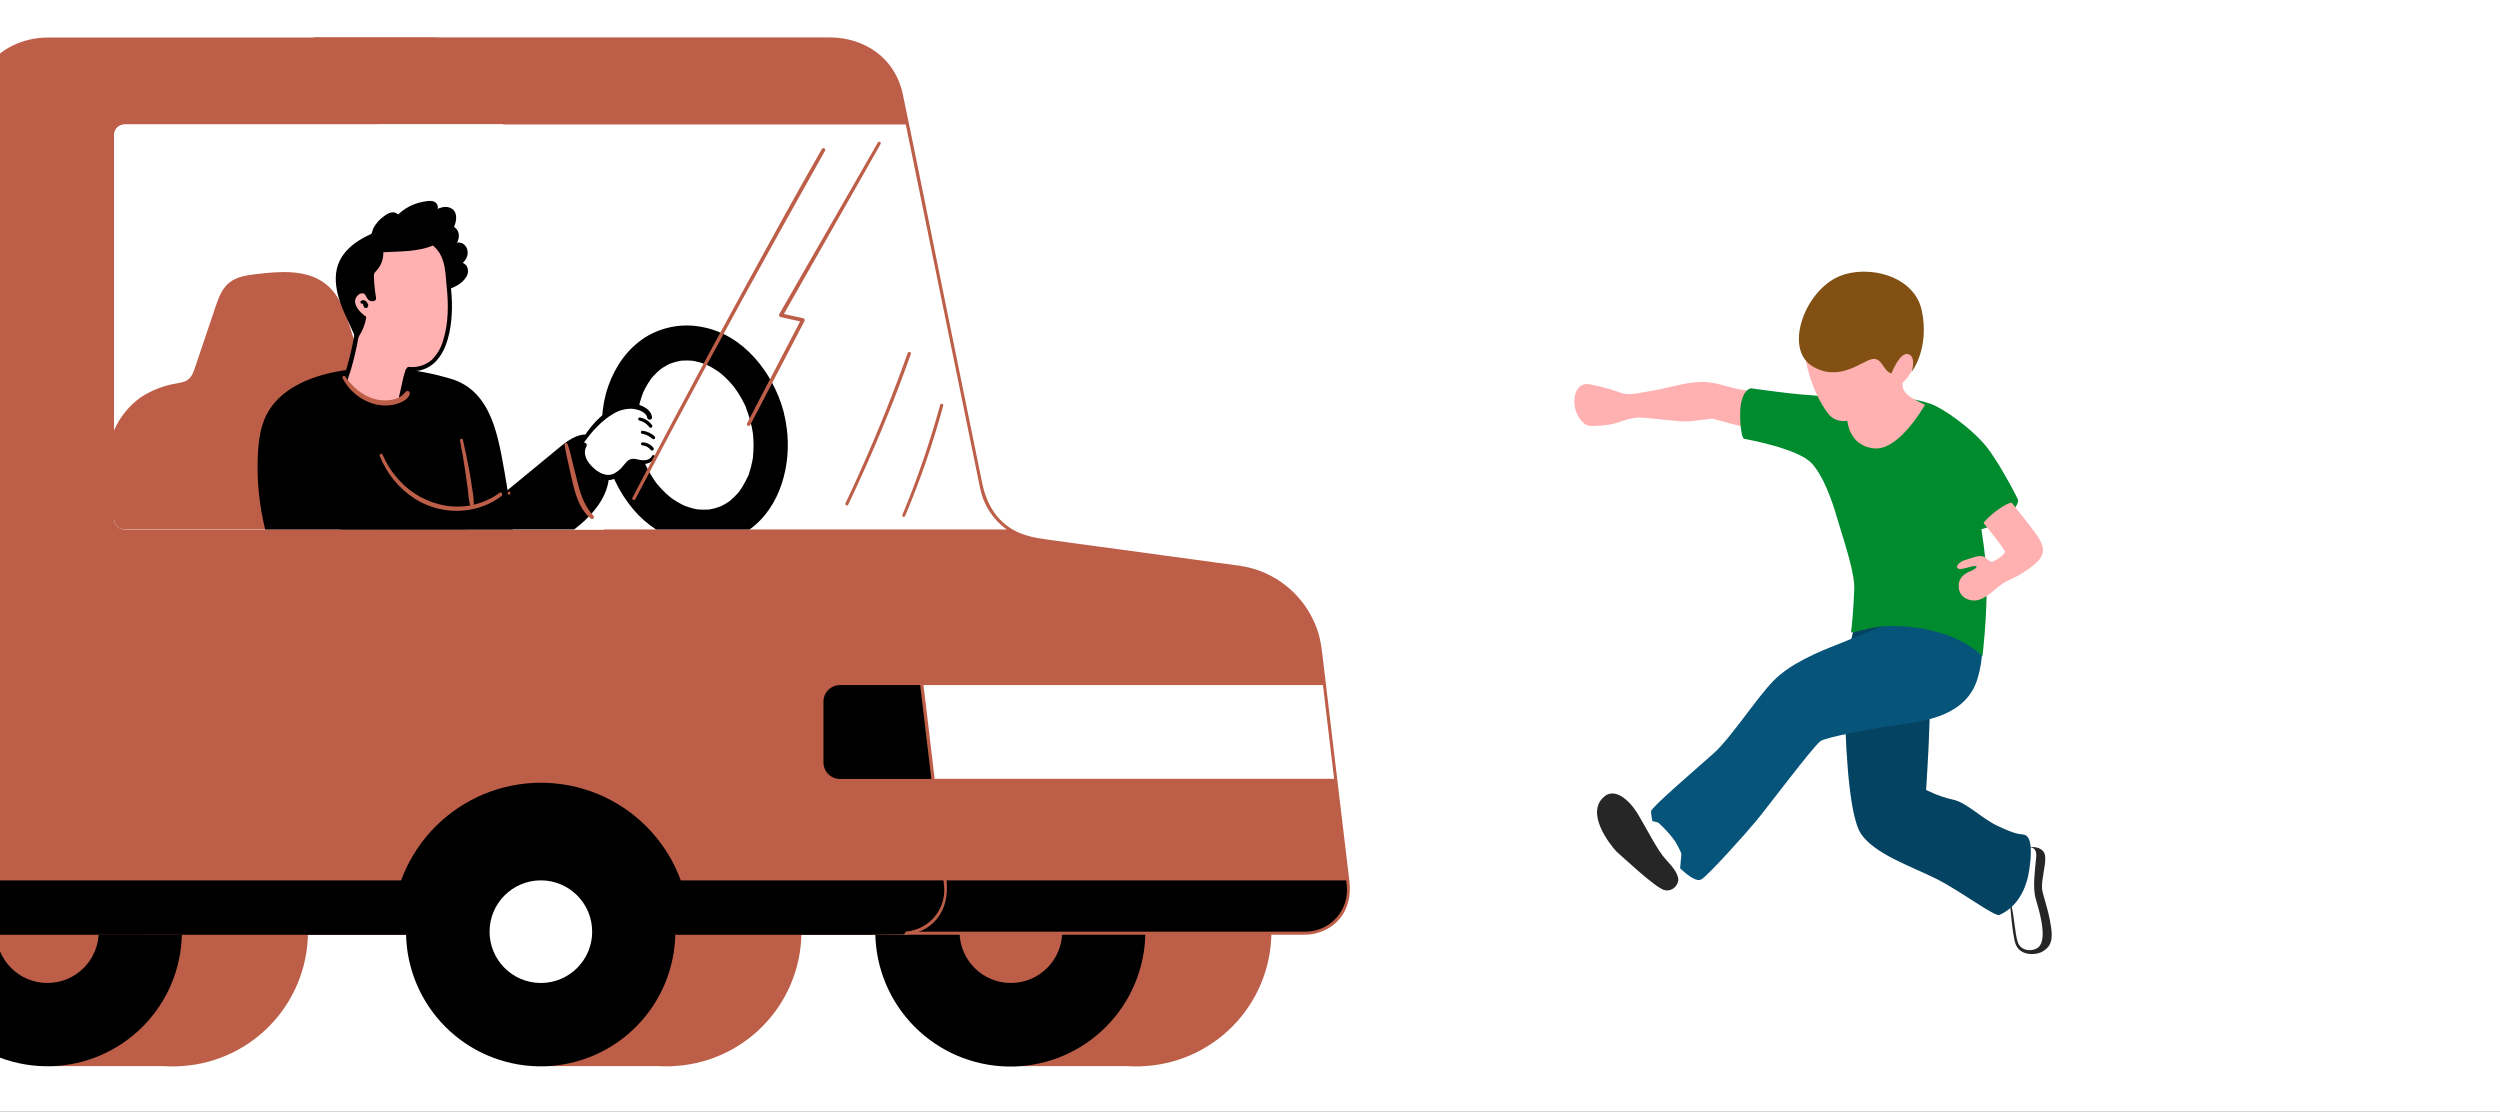 <svg width="470" height="209" viewBox="0 0 470 209" fill="none" xmlns="http://www.w3.org/2000/svg">
<rect x="0" y="0" width="470" height="209" fill="#333333" stroke="none"/>
<g clip-path="url(#clip0)">
<rect width="470" height="209" fill="white"/>
<path d="M342.5 75.7C342.5 75.7 331 73.9 327.6 73.3C324.2 72.7 322.8 71.8 319.8 71.8C316.7 71.9 314.3 72.8 310.4 73.5C306.5 74.2 305.9 74.3 304.3 73.7C302.7 73.1 299.3 72.2 298.2 72.2C297.1 72.2 295.8 73.4 296 76C296.2 78.3 297.8 79.9 298.6 80C299.4 80.2 302.2 80 303.6 79.6C305 79.2 306.6 78.5 308.2 78.5C309.9 78.5 315.9 79.4 317.6 79.2C319.4 79 322 78.7 322 78.7C322 78.7 327 80.2 333.6 81.6C340.1 83.1 342.5 75.7 342.5 75.7Z" fill="#FFB0B1"/>
<path d="M381.1 159.4C382.3 159 384.4 159.3 384.5 161.1C384.6 162.9 383.8 165.1 383.9 167C384 168.3 385.1 170.8 385.6 174.3C386 176.8 385.5 178.1 383.8 179C382.5 179.6 379.7 179.7 378.9 177.4C378.3 175.7 377.8 168.9 377.8 168.9L381.1 159.4Z" fill="#262626"/>
<path d="M380.8 159.3C381.6 159.3 383 159 382.8 161.2C382.6 163.4 382.1 166.8 382.7 168.9C383.3 171 384.9 176.1 383.4 177.9C382.6 178.9 379.9 179.1 379.3 177C378.8 175.3 378.7 172.6 378.2 170.5C377.9 169.2 376.3 167.9 376.3 167.9L380.8 159.3Z" fill="white"/>
<path d="M349.2 115.9C348.1 119.2 346.6 126.1 346.8 131.6C346.9 137.1 347.3 153 349.9 156.8C352.5 160.6 359.4 162.9 364 165.2C368.6 167.5 375 172.4 375.9 172C376.8 171.6 380.6 169.8 381.5 163.5C382.3 158.1 381.3 157 380.4 156.9C379.5 156.8 378.8 156.8 375.6 155.3C372.4 153.8 369.7 150.8 367 150.3C364.3 149.7 362.1 148.5 362.1 148.5C362.1 148.5 362.9 137.3 362.8 130.1C362.7 123 361.5 115 361.5 115L349.2 115.9Z" fill="#06547A"/>
<path opacity="0.2" d="M349.2 115.9C348.1 119.2 346.6 126.1 346.8 131.6C346.9 137.1 347.3 153 349.9 156.8C352.5 160.6 359.4 162.9 364 165.2C368.6 167.5 375 172.4 375.9 172C376.8 171.6 380.6 169.8 381.5 163.5C382.3 158.1 381.3 157 380.4 156.9C379.5 156.8 378.8 156.8 375.6 155.3C372.4 153.8 369.7 150.8 367 150.3C364.3 149.7 362.1 148.5 362.1 148.5C362.1 148.5 362.9 137.3 362.8 130.1C362.7 123 361.5 115 361.5 115L349.2 115.9Z" fill="black"/>
<path d="M357.2 116.4C353.6 117.8 349.1 119.7 345.6 121.1C342 122.5 336.6 124.7 333.4 128C330.2 131.3 325.4 138.7 322.3 141.5C319.2 144.3 310.5 151.7 310.4 152.5C310.3 153.3 311.4 158.8 313.4 160.8C315.4 162.8 318.5 166.2 319.9 165.3C321.3 164.4 328.3 156.6 330.1 154.4C331.9 152.3 341.1 140 342.3 139.3C343.4 138.6 352 136.9 357.3 136.2C362.6 135.5 369.8 134.3 371.8 127.5C373.8 120.7 371.7 116.4 371.7 116.4H357.2Z" fill="#06547A"/>
<path d="M306.8 153.2C306.8 153.2 308.2 154.2 309.8 154.3C311.4 154.4 311.8 154.7 311.8 154.7C311.8 154.7 313.2 155.9 314.5 157.6C315.4 158.7 316.1 160.5 316.1 160.5C316.1 160.5 315.8 164.5 315.6 165.1C315.4 165.7 315 165.9 315 165.9C315 165.9 312.9 163.3 311 161.3C309.1 159.3 308.9 158.7 308.3 156.6C307.7 154.6 306.8 153.2 306.8 153.2Z" fill="white"/>
<path d="M347.7 74.9C344.1 74.6 341.2 74.4 338 74.1C334.8 73.8 329.2 73 329.2 73C329.2 73 327.6 73.1 327.2 76.6C327 79.4 327.4 82.4 327.9 82.5C328.4 82.6 338 84.3 340.6 87.1C342.7 89.4 344.3 93.6 345.5 97.8C346.9 102.4 348.7 107.8 348.6 110.7C348.5 114.1 348.1 118.3 348 118.8C347.9 119.3 351.8 117.7 354.9 117.7C367.5 117.5 372.7 123.4 372.7 123.4C372.7 123.4 373.6 116.3 373.5 108.5C373.4 105.1 372.5 99.5 372.5 99.5C372.5 99.5 374.7 99 376.9 97.4C379 95.8 379.5 94.4 379.4 94C379.3 93.6 375.2 85.7 372.7 83.1C370.3 80.4 365.3 76.7 362.9 75.9C355.7 73.5 347.7 74.9 347.7 74.9Z" fill="#008B2F"/>
<path d="M357.7 71.9C357.7 71.9 357.4 73.2 358.6 74.2C359.8 75.2 361.9 76.1 361.9 76.1C361.9 76.1 357.1 84.7 352.4 84.3C347.6 83.9 347.3 79.1 347.3 79.1C347.3 79.1 345.6 79.5 344.2 78.3C342.8 77.1 338.5 69.8 339.4 62.9C340.3 55.9 347.5 51.4 353.2 53.2C359 55 362.1 59.4 361.1 64.6C360 70.4 357.7 71.9 357.7 71.9Z" fill="#FFB0B1"/>
<path d="M355.6 70.2C355.6 70.2 357.2 66 358.8 66.6C360.3 67.1 359.4 69.9 359.4 69.9C359.4 69.9 362.8 65.6 361.3 58.4C359.8 51.2 349.6 49.4 344.5 52.6C338.7 56.2 335.7 65.9 340.8 68.9C345.9 71.9 350.1 67.8 352 67.5C353.9 67.2 354 69.8 355.6 70.2Z" fill="#825012"/>
<path d="M372.9 98.3C372.9 98.3 374 96.9 375.8 95.7C377.5 94.5 378.2 94.5 378.2 94.5C378.2 94.5 382.2 99.5 383 100.7C383.7 101.8 384.9 103.6 383.2 105.4C381.5 107.2 379 108.5 377.2 109.3C375.4 110.1 373.4 113 371 112.9C368.6 112.7 368 110.9 368.3 109.5C368.5 108.5 369.4 107.8 370.4 107.4C372 106.7 371.9 106.2 370.7 106.5C369.5 106.8 368.4 107.2 368 106.8C367.6 106.4 368.6 105.5 369.4 105.3C370.2 105.1 372 104.3 372.8 104.6C373.6 104.9 373.9 105.6 374.4 105.6C374.9 105.7 377.2 104.1 376.9 103.6C376.4 102.6 372.9 98.3 372.9 98.3Z" fill="#FFB0B1"/>
<path d="M301.8 149.6C303.6 148.3 306.1 150.1 307.9 153C309.7 156 311.6 159.9 313.2 161.6C314.8 163.3 315.3 164.2 315.5 165.1C315.7 166.3 314.4 167.8 312.8 167.3C311 166.7 305.3 161.3 303.9 160.1C302.6 158.7 297.8 152.6 301.8 149.6Z" fill="#262626"/>
<path d="M-60.714 108.194C-61.208 94.534 -60.389 80.857 -58.267 67.353C-58.194 66.61 -57.983 65.888 -57.644 65.223C-56.914 63.999 -55.434 63.456 -54.109 63.014C-41.428 58.974 -28.416 56.056 -15.225 54.296C-14.397 54.059 -13.521 54.05 -12.689 54.269C-11.857 54.488 -11.1 54.928 -10.497 55.542L12.48 73.924C13.314 74.501 14.011 75.256 14.522 76.133C14.999 77.123 14.963 78.271 14.928 79.367C14.448 92.172 13.602 104.956 12.392 117.717C12.299 118.653 12.193 119.639 11.641 120.399C11.088 121.159 10.13 121.587 9.232 121.95C-3.974 127.262 -17.965 130.362 -32.179 131.127C-33.3 131.245 -34.433 131.169 -35.528 130.902C-36.933 130.46 -38.078 129.461 -39.169 128.48L-60.485 109.295" fill="white"/>
<path d="M-60.428 108.194C-60.658 99.919 -60.426 91.638 -59.734 83.388C-59.383 79.217 -58.91 75.058 -58.315 70.91C-58.168 69.906 -58.021 68.906 -57.873 67.91C-57.732 67.026 -57.639 66.01 -57.078 65.259C-56.084 63.933 -54.056 63.54 -52.553 63.071C-44.812 60.667 -36.947 58.678 -28.993 57.115C-25.005 56.329 -20.994 55.648 -16.961 55.074C-15.976 54.937 -14.977 54.751 -13.983 54.707C-12.983 54.66 -12 54.986 -11.226 55.622C-9.578 56.868 -7.987 58.206 -6.366 59.497L3.492 67.384L8.379 71.294C9.935 72.536 11.579 73.72 13.046 75.064C13.754 75.657 14.234 76.479 14.402 77.388C14.497 78.346 14.497 79.311 14.402 80.269C14.319 82.39 14.227 84.511 14.124 86.632C13.92 90.8 13.682 94.967 13.408 99.132C13.134 103.297 12.819 107.495 12.462 111.725C12.29 113.788 12.118 115.852 11.91 117.911C11.826 118.759 11.702 119.678 11.106 120.346C10.509 121.013 9.63 121.309 8.835 121.627C1.495 124.55 -6.095 126.799 -13.842 128.348C-17.721 129.126 -21.63 129.715 -25.569 130.115C-27.557 130.324 -29.55 130.486 -31.547 130.601C-32.48 130.688 -33.418 130.7 -34.353 130.637C-35.3 130.528 -36.204 130.183 -36.982 129.634C-38.595 128.547 -39.996 127.071 -41.436 125.772L-46.169 121.503L-55.514 113.108L-60.105 108.977C-60.569 108.535 -61.254 109.242 -60.79 109.661L-41.348 127.146C-39.921 128.432 -38.516 129.947 -36.814 130.875C-35.113 131.803 -33.2 131.697 -31.304 131.587C-27.271 131.345 -23.253 130.915 -19.25 130.296C-11.134 129.051 -3.156 127.031 4.575 124.265C6.418 123.607 8.282 122.939 10.072 122.144C10.847 121.844 11.531 121.348 12.056 120.704C12.504 120.03 12.771 119.252 12.833 118.446C13.112 116.325 13.249 114.182 13.434 112.052C13.62 109.922 13.806 107.748 13.973 105.592C14.648 96.946 15.147 88.286 15.471 79.61C15.559 78.652 15.507 77.686 15.317 76.743C15.085 75.899 14.626 75.135 13.991 74.533C13.311 73.866 12.528 73.301 11.782 72.709L9.21 70.649L-0.909 62.554L-6.087 58.441C-7.7 57.146 -9.273 55.745 -10.948 54.561C-12.622 53.377 -14.536 53.726 -16.475 53.996C-18.537 54.29 -20.599 54.605 -22.661 54.941C-30.969 56.328 -39.193 58.176 -47.295 60.478C-49.301 61.049 -51.301 61.646 -53.296 62.267C-54.829 62.749 -56.619 63.191 -57.692 64.477C-58.221 65.17 -58.554 65.992 -58.656 66.858C-58.837 67.905 -58.978 68.962 -59.124 70.017C-59.419 72.097 -59.681 74.181 -59.91 76.27C-60.86 84.778 -61.279 93.338 -61.165 101.898C-61.133 103.992 -61.073 106.087 -60.984 108.181C-60.984 108.552 -60.397 108.557 -60.405 108.181L-60.428 108.194Z" fill="black"/>
<path d="M11.663 120.407C12.215 119.647 12.321 118.64 12.414 117.725C13.624 104.97 14.47 92.187 14.95 79.376C14.99 78.28 15.021 77.131 14.543 76.141C14.033 75.264 13.336 74.51 12.502 73.932L-10.475 55.551C-10.978 55.112 -11.54 54.746 -12.145 54.464C-13.214 67.448 -14.281 80.432 -15.344 93.414C-15.49 95.181 -15.675 97.068 -16.736 98.495C-18.265 100.55 -21.084 101.04 -23.62 101.403C-35.938 103.176 -48.126 105.758 -60.105 109.131L-60.242 109.493L-39.143 128.493C-38.051 129.474 -36.907 130.486 -35.502 130.915C-34.407 131.182 -33.274 131.259 -32.153 131.14C-17.939 130.376 -3.947 127.275 9.259 121.963C10.151 121.596 11.092 121.185 11.663 120.407Z" fill="black"/>
<path d="M-14.314 101.138C-9.366 107.183 -2.945 111.853 3.506 116.161C5.366 117.403 7.222 118.746 9.184 119.824C9.267 119.869 9.365 119.879 9.456 119.853C9.547 119.827 9.624 119.768 9.672 119.686C9.72 119.605 9.735 119.508 9.713 119.416C9.691 119.324 9.634 119.244 9.555 119.192C8.017 118.039 6.325 117.054 4.721 115.993C3.117 114.933 1.456 113.81 -0.139 112.675C-3.343 110.428 -6.402 107.983 -9.299 105.353C-10.899 103.882 -12.432 102.331 -13.89 100.718C-14.146 100.435 -14.54 100.846 -14.306 101.133L-14.314 101.138Z" fill="#BD5E48"/>
<path d="M213.749 199.62C227.261 199.62 238.215 188.666 238.215 175.154C238.215 161.642 227.261 150.688 213.749 150.688C200.237 150.688 189.283 161.642 189.283 175.154C189.283 188.666 200.237 199.62 213.749 199.62Z" fill="#BD5E48"/>
<path d="M237.397 175.154C237.384 181.235 235.016 187.074 230.791 191.446C226.565 195.818 220.81 198.384 214.734 198.604C208.658 198.825 202.732 196.683 198.201 192.629C193.669 188.574 190.885 182.922 190.431 176.859C189.977 170.795 191.889 164.792 195.767 160.108C199.644 155.424 205.185 152.425 211.226 151.738C217.268 151.052 223.34 152.732 228.17 156.426C232.999 160.121 236.209 165.542 237.127 171.553C237.31 172.745 237.4 173.949 237.397 175.154C237.397 176.206 239.032 176.21 239.027 175.154C239.026 168.613 236.494 162.327 231.96 157.612C227.426 152.897 221.243 150.12 214.707 149.863C208.171 149.606 201.79 151.889 196.9 156.234C192.01 160.578 188.992 166.646 188.477 173.167C187.963 179.688 189.992 186.155 194.141 191.212C198.289 196.269 204.233 199.525 210.729 200.296C217.224 201.067 223.766 199.294 228.983 195.348C234.2 191.403 237.687 185.591 238.714 179.131C238.918 177.815 239.023 176.486 239.027 175.154C239.032 174.107 237.401 174.103 237.397 175.154Z" fill="#BD5E48"/>
<path d="M32.62 199.62C46.133 199.62 57.086 188.666 57.086 175.154C57.086 161.642 46.133 150.688 32.62 150.688C19.108 150.688 8.154 161.642 8.154 175.154C8.154 188.666 19.108 199.62 32.62 199.62Z" fill="#BD5E48"/>
<path d="M56.269 175.154C56.246 181.209 53.88 187.019 49.666 191.367C45.452 195.715 39.718 198.261 33.667 198.472C27.616 198.684 21.719 196.543 17.212 192.5C12.705 188.457 9.939 182.826 9.495 176.787C9.05 170.749 10.961 164.773 14.828 160.114C18.694 155.454 24.214 152.473 30.231 151.796C36.248 151.119 42.293 152.798 47.098 156.482C51.903 160.166 55.095 165.567 56.004 171.553C56.183 172.745 56.271 173.949 56.269 175.154C56.269 176.206 57.904 176.21 57.899 175.154C57.898 168.613 55.365 162.327 50.832 157.612C46.298 152.897 40.115 150.12 33.579 149.863C27.043 149.606 20.662 151.889 15.772 156.234C10.882 160.578 7.863 166.646 7.349 173.167C6.834 179.688 8.864 186.155 13.012 191.212C17.16 196.269 23.105 199.525 29.601 200.296C36.096 201.067 42.638 199.294 47.855 195.348C53.072 191.403 56.559 185.591 57.585 179.131C57.79 177.815 57.895 176.486 57.899 175.154C57.904 174.107 56.273 174.103 56.269 175.154Z" fill="#BD5E48"/>
<path d="M8.914 175.534H33.38V199.62H8.914V175.534Z" fill="#BD5E48"/>
<path d="M33.367 198.803H8.914L9.732 199.62V175.534L8.914 176.352H33.367L32.563 175.534V199.62C32.563 199.837 32.649 200.045 32.802 200.198C32.956 200.352 33.163 200.438 33.38 200.438C33.597 200.438 33.805 200.352 33.958 200.198C34.111 200.045 34.198 199.837 34.198 199.62V175.534C34.193 175.319 34.105 175.114 33.953 174.963C33.8 174.811 33.595 174.725 33.38 174.721H8.914C8.7 174.725 8.495 174.811 8.343 174.963C8.191 175.115 8.105 175.32 8.101 175.534V199.62C8.103 199.836 8.19 200.041 8.342 200.194C8.493 200.347 8.699 200.434 8.914 200.438H33.367C33.584 200.438 33.792 200.352 33.945 200.198C34.098 200.045 34.184 199.837 34.184 199.62C34.184 199.403 34.098 199.195 33.945 199.042C33.792 198.889 33.584 198.803 33.367 198.803Z" fill="#BD5E48"/>
<path d="M8.914 199.62C22.426 199.62 33.38 188.666 33.38 175.154C33.38 161.642 22.426 150.688 8.914 150.688C-4.598 150.688 -15.552 161.642 -15.552 175.154C-15.552 188.666 -4.598 199.62 8.914 199.62Z" fill="black"/>
<path d="M32.563 175.154C32.541 181.209 30.174 187.02 25.96 191.367C21.747 195.715 16.012 198.261 9.962 198.473C3.911 198.684 -1.987 196.543 -6.494 192.5C-11.001 188.457 -13.767 182.826 -14.211 176.787C-14.656 170.749 -12.744 164.773 -8.878 160.114C-5.012 155.454 0.509 152.473 6.525 151.796C12.542 151.119 18.587 152.798 23.392 156.482C28.197 160.166 31.389 165.567 32.298 171.553C32.477 172.745 32.566 173.949 32.563 175.154C32.563 175.371 32.649 175.579 32.802 175.732C32.956 175.886 33.164 175.972 33.38 175.972C33.597 175.972 33.805 175.886 33.958 175.732C34.112 175.579 34.198 175.371 34.198 175.154C34.197 168.618 31.665 162.336 27.134 157.625C22.604 152.914 16.425 150.139 9.894 149.882C3.363 149.626 -3.014 151.907 -7.9 156.249C-12.787 160.59 -15.803 166.654 -16.317 173.17C-16.831 179.686 -14.803 186.148 -10.658 191.202C-6.513 196.256 -0.572 199.509 5.918 200.28C12.409 201.05 18.946 199.279 24.16 195.336C29.373 191.394 32.858 185.586 33.884 179.131C34.087 177.815 34.191 176.486 34.198 175.154C34.198 174.938 34.112 174.73 33.958 174.576C33.805 174.423 33.597 174.337 33.38 174.337C33.164 174.337 32.956 174.423 32.802 174.576C32.649 174.73 32.563 174.938 32.563 175.154Z" fill="black"/>
<path d="M8.914 184.8C14.242 184.8 18.56 180.482 18.56 175.154C18.56 169.827 14.242 165.508 8.914 165.508C3.587 165.508 -0.731 169.827 -0.731 175.154C-0.731 180.482 3.587 184.8 8.914 184.8Z" fill="#BD5E48"/>
<path d="M190.043 175.534H214.509V199.62H190.043V175.534Z" fill="#BD5E48"/>
<path d="M214.531 198.803H190.043L190.86 199.62V175.534L190.043 176.352H214.531L213.691 175.534V199.62C213.691 199.837 213.777 200.045 213.931 200.198C214.084 200.352 214.292 200.438 214.509 200.438C214.725 200.438 214.933 200.352 215.087 200.198C215.24 200.045 215.326 199.837 215.326 199.62V175.534C215.322 175.319 215.234 175.114 215.081 174.963C214.929 174.811 214.724 174.725 214.509 174.721H190.043C189.827 174.723 189.621 174.81 189.469 174.962C189.316 175.113 189.229 175.319 189.225 175.534V199.62C189.229 199.836 189.316 200.042 189.468 200.194C189.621 200.347 189.827 200.434 190.043 200.438H214.531C214.748 200.438 214.955 200.352 215.109 200.198C215.262 200.045 215.348 199.837 215.348 199.62C215.348 199.403 215.262 199.195 215.109 199.042C214.955 198.889 214.748 198.803 214.531 198.803Z" fill="#BD5E48"/>
<path d="M190.043 199.62C203.555 199.62 214.509 188.666 214.509 175.154C214.509 161.642 203.555 150.688 190.043 150.688C176.53 150.688 165.577 161.642 165.577 175.154C165.577 188.666 176.53 199.62 190.043 199.62Z" fill="black"/>
<path d="M213.691 175.154C213.669 181.209 211.303 187.019 207.089 191.367C202.875 195.715 197.141 198.261 191.09 198.472C185.039 198.684 179.142 196.543 174.635 192.5C170.128 188.457 167.362 182.826 166.917 176.787C166.473 170.749 168.384 164.773 172.25 160.114C176.117 155.454 181.637 152.473 187.654 151.796C193.67 151.119 199.715 152.798 204.521 156.482C209.326 160.166 212.518 165.567 213.426 171.553C213.606 172.745 213.694 173.949 213.691 175.154C213.691 175.371 213.778 175.579 213.931 175.732C214.084 175.886 214.292 175.972 214.509 175.972C214.726 175.972 214.934 175.886 215.087 175.732C215.24 175.579 215.326 175.371 215.326 175.154C215.334 168.595 212.802 162.287 208.261 157.552C203.721 152.818 197.524 150.026 190.969 149.76C184.415 149.495 178.012 151.777 173.103 156.128C168.194 160.479 165.16 166.561 164.637 173.1C164.114 179.639 166.142 186.126 170.297 191.203C174.452 196.279 180.41 199.55 186.924 200.33C193.437 201.109 199.999 199.338 205.235 195.386C210.47 191.434 213.973 185.609 215.008 179.131C215.214 177.815 215.321 176.486 215.326 175.154C215.326 174.937 215.24 174.73 215.087 174.576C214.934 174.423 214.726 174.337 214.509 174.337C214.292 174.337 214.084 174.423 213.931 174.576C213.778 174.73 213.691 174.937 213.691 175.154Z" fill="black"/>
<path d="M190.043 184.8C195.37 184.8 199.689 180.482 199.689 175.154C199.689 169.827 195.37 165.508 190.043 165.508C184.715 165.508 180.397 169.827 180.397 175.154C180.397 180.482 184.715 184.8 190.043 184.8Z" fill="#BD5E48"/>
<path d="M125.39 199.62C138.902 199.62 149.855 188.666 149.855 175.154C149.855 161.642 138.902 150.688 125.39 150.688C111.877 150.688 100.924 161.642 100.924 175.154C100.924 188.666 111.877 199.62 125.39 199.62Z" fill="#BD5E48"/>
<path d="M149.038 175.154C149.025 181.235 146.657 187.074 142.432 191.446C138.206 195.818 132.451 198.384 126.375 198.604C120.299 198.825 114.373 196.683 109.842 192.629C105.31 188.574 102.526 182.922 102.072 176.859C101.618 170.795 103.53 164.792 107.408 160.108C111.285 155.424 116.826 152.425 122.867 151.738C128.909 151.052 134.981 152.732 139.811 156.427C144.64 160.121 147.85 165.542 148.768 171.553C148.951 172.745 149.041 173.949 149.038 175.154C149.038 176.206 150.673 176.21 150.668 175.154C150.667 168.618 148.136 162.336 143.605 157.625C139.074 152.914 132.896 150.139 126.365 149.882C119.833 149.626 113.456 151.907 108.57 156.249C103.684 160.59 100.668 166.654 100.153 173.17C99.639 179.686 101.668 186.148 105.813 191.202C109.958 196.256 115.898 199.509 122.389 200.28C128.88 201.05 135.417 199.279 140.63 195.336C145.843 191.394 149.328 185.586 150.355 179.131C150.559 177.815 150.664 176.486 150.668 175.154C150.673 174.107 149.042 174.103 149.038 175.154Z" fill="#BD5E48"/>
<path d="M-52.469 175.154H245.413C246.519 175.155 247.612 174.92 248.621 174.467C249.63 174.014 250.532 173.352 251.266 172.525C252.001 171.697 252.551 170.724 252.882 169.668C253.213 168.613 253.316 167.499 253.185 166.401L247.931 122.215C247.473 118.366 245.748 114.779 243.029 112.018C240.309 109.257 236.749 107.478 232.908 106.962L194.908 101.787C192.321 101.436 189.908 100.289 188.003 98.505C186.097 96.722 184.793 94.39 184.272 91.832L169.116 17.652C168.541 14.833 167.01 12.298 164.781 10.479C162.552 8.659 159.763 7.665 156.885 7.666H60.29C53.043 7.666 70.969 13.538 70.969 20.781V114.729H-44.746C-45.76 114.729 -46.764 114.928 -47.701 115.316C-48.638 115.703 -49.49 116.272 -50.207 116.989C-50.924 117.706 -51.493 118.557 -51.881 119.494C-52.27 120.431 -52.469 121.435 -52.469 122.449V175.154Z" fill="#BD5E48"/>
<path d="M-52.469 175.45L-41.45 175.486C-31.652 175.521 -21.857 175.551 -12.066 175.574C2.006 175.609 16.08 175.637 30.154 175.658C46.565 175.685 62.977 175.707 79.391 175.724H130.731C146.615 175.724 162.498 175.724 178.382 175.724H240.437H245.112C247.08 175.764 249.005 175.141 250.578 173.957C253.255 171.871 254.077 168.761 253.671 165.526L248.81 124.76C248.55 122.577 248.368 120.403 247.617 118.309C246.703 115.724 245.217 113.379 243.272 111.448C241.327 109.516 238.971 108.048 236.381 107.152C234.238 106.414 231.962 106.215 229.717 105.91L219.267 104.487L197.294 101.496C194.461 101.111 191.775 100.674 189.389 98.893C186.706 96.896 185.306 94.006 184.652 90.812L176.888 52.776C174.498 41.071 172.178 29.357 169.717 17.666C168.307 10.963 162.59 7.034 155.948 7.034H61.125C60.241 7.034 58.796 6.805 58.173 7.534C56.816 9.124 62.101 11.709 62.936 12.275C65.786 14.188 70.174 16.928 70.342 20.776C70.373 21.505 70.342 22.243 70.342 22.986V114.73L70.978 114.089H-40.866C-44.843 114.089 -48.864 113.85 -51.55 117.571C-53.013 119.59 -53.132 121.817 -53.132 124.172V131.927C-53.132 146.013 -53.11 160.099 -53.066 174.182V175.163C-53.066 175.318 -53.005 175.466 -52.895 175.576C-52.786 175.685 -52.638 175.746 -52.483 175.746C-52.328 175.746 -52.18 175.685 -52.07 175.576C-51.961 175.466 -51.9 175.318 -51.9 175.163C-51.9 162.765 -51.838 150.366 -51.833 137.967C-51.833 132.872 -51.877 127.778 -51.833 122.688C-51.847 121.738 -51.673 120.796 -51.322 119.914C-50.97 119.032 -50.447 118.228 -49.783 117.549C-49.119 116.871 -48.328 116.33 -47.454 115.958C-46.581 115.586 -45.642 115.391 -44.693 115.384H-42.276H41.722C51.315 115.384 60.926 115.565 70.514 115.384H70.956C71.124 115.381 71.285 115.313 71.403 115.195C71.522 115.076 71.59 114.915 71.592 114.747V23.092C71.592 22.327 71.623 21.558 71.592 20.794C71.464 17.321 68.499 14.78 65.906 12.84C64.394 11.705 62.812 10.697 61.231 9.655C60.686 9.315 60.162 8.943 59.662 8.541C59.565 8.457 59.335 8.148 59.22 8.099C59.105 8.051 59.039 8.338 59.141 8.382C59.516 8.546 61.288 8.285 61.792 8.285H156.227C159.395 8.285 162.413 9.169 164.808 11.316C167.017 13.318 168.131 15.92 168.714 18.775L171.612 32.941L181.121 79.517C181.956 83.596 182.769 87.679 183.622 91.753C183.996 93.659 184.777 95.463 185.913 97.039C187.048 98.616 188.511 99.928 190.202 100.886C192.411 102.097 194.735 102.402 197.157 102.729L219.25 105.738L229.501 107.13C231.564 107.412 233.681 107.598 235.687 108.225C238.643 109.181 241.281 110.927 243.315 113.275C245.349 115.622 246.703 118.482 247.228 121.543C247.494 123.116 247.626 124.72 247.816 126.302L250.467 148.682C251.157 154.48 251.886 160.277 252.54 166.078C253.039 170.524 250.008 174.452 245.404 174.549C245.13 174.549 244.851 174.549 244.577 174.549H151.786L101.953 174.571C85.162 174.571 68.359 174.584 51.545 174.611L5.892 174.686C-5.965 174.707 -17.823 174.738 -29.683 174.779L-49.845 174.845H-52.496C-52.568 174.854 -52.634 174.889 -52.682 174.943C-52.73 174.997 -52.756 175.067 -52.756 175.139C-52.756 175.211 -52.73 175.281 -52.682 175.335C-52.634 175.389 -52.568 175.424 -52.496 175.433L-52.469 175.45Z" fill="#BD5E48"/>
<path d="M248.713 128.798H154.831V146.411H250.808L248.713 128.798Z" fill="white"/>
<path d="M-52.469 175.154H245.413C246.519 175.155 247.612 174.92 248.621 174.467C249.63 174.014 250.532 173.352 251.266 172.525C252.001 171.698 252.551 170.724 252.882 169.668C253.213 168.613 253.316 167.499 253.185 166.401L253.079 165.517H-52.469V175.154Z" fill="black"/>
<path d="M-128.183 175.154H169.699C170.805 175.155 171.899 174.92 172.908 174.467C173.917 174.014 174.819 173.352 175.553 172.525C176.287 171.697 176.838 170.724 177.169 169.668C177.5 168.613 177.603 167.499 177.472 166.401L172.218 122.215C171.76 118.366 170.035 114.779 167.315 112.018C164.596 109.257 161.036 107.478 157.195 106.962L119.194 101.787C116.608 101.436 114.194 100.289 112.288 98.506C110.381 96.722 109.077 94.39 108.554 91.832L93.403 17.674C92.828 14.855 91.297 12.32 89.068 10.501C86.839 8.681 84.049 7.687 81.172 7.688H8.371C4.893 7.688 1.557 9.07 -0.903 11.529C-3.362 13.989 -4.744 17.325 -4.744 20.803V71.445C-4.744 82.925 -9.303 93.936 -17.419 102.056C-25.535 110.176 -36.544 114.741 -48.024 114.747H-120.463C-122.511 114.747 -124.474 115.56 -125.922 117.008C-127.369 118.456 -128.183 120.419 -128.183 122.466V175.154Z" fill="#BD5E48"/>
<path d="M-128.183 175.45L-114.26 175.499C-102.183 175.543 -90.105 175.578 -78.028 175.605C-61.134 175.655 -44.243 175.684 -27.355 175.693C-8.257 175.728 10.837 175.743 29.928 175.737C48.61 175.737 67.292 175.737 85.974 175.737H169.181C170.815 175.79 172.434 175.416 173.878 174.65C177.356 172.657 178.377 168.999 177.93 165.261C176.234 150.98 174.599 136.685 172.836 122.4C172.545 119.841 171.722 117.372 170.418 115.151C169.114 112.93 167.359 111.007 165.267 109.506C162.235 107.355 158.846 106.586 155.258 106.095L130.289 102.697L120.532 101.372C115.782 100.727 111.585 98.416 109.742 93.736C109.159 92.256 108.92 90.612 108.602 89.061L106.905 80.759L96.301 28.866L94.564 20.365C94.339 18.98 94.044 17.607 93.68 16.251C92.825 13.592 91.15 11.271 88.897 9.619C86.643 7.968 83.925 7.071 81.131 7.056C79.757 7.056 78.383 7.056 77.009 7.056H9.095C0.748 7.056 -5.376 13.242 -5.376 21.554V67.781C-5.376 69.858 -5.328 71.944 -5.452 74.02C-6.057 84.058 -10.19 93.56 -17.122 100.845C-24.053 108.131 -33.337 112.733 -43.333 113.837C-48.237 114.362 -53.297 114.084 -58.219 114.084H-118.608C-120.871 114.084 -123.027 114.128 -125.024 115.436C-128.016 117.389 -128.833 120.5 -128.833 123.832V132.408C-128.833 141.584 -128.821 150.759 -128.798 159.932C-128.798 165.01 -128.787 170.086 -128.767 175.158C-128.767 175.313 -128.705 175.461 -128.596 175.571C-128.487 175.68 -128.338 175.742 -128.183 175.742C-128.029 175.742 -127.88 175.68 -127.771 175.571C-127.662 175.461 -127.6 175.313 -127.6 175.158C-127.6 160.749 -127.534 146.336 -127.534 131.922V123.624C-127.534 123.231 -127.534 122.842 -127.534 122.449C-127.508 120.582 -126.754 118.799 -125.434 117.478C-124.114 116.158 -122.331 115.405 -120.464 115.379C-116.306 115.259 -112.135 115.379 -107.977 115.379H-55.917C-50.411 115.379 -44.87 115.604 -39.44 114.535C-30.194 112.695 -21.786 107.927 -15.461 100.936C-9.136 93.946 -5.23 85.105 -4.32 75.722C-4.082 73.296 -4.113 70.861 -4.113 68.431V22.035C-4.113 18.058 -3.079 14.369 -0.026 11.576C2.626 9.137 5.966 8.329 9.475 8.329H77.309C78.591 8.329 79.876 8.306 81.158 8.329C83.912 8.36 86.572 9.334 88.696 11.088C90.819 12.842 92.277 15.271 92.828 17.97C95.726 31.354 98.311 44.813 101.055 58.233L106.119 83.017L107.599 90.254C108.072 92.565 108.62 94.797 109.994 96.785C112.402 100.267 116.017 101.977 120.104 102.529L129.692 103.855L154.79 107.266C158.325 107.748 161.657 108.437 164.657 110.571C168.757 113.492 171.09 117.977 171.678 122.912L174.245 144.471C175.094 151.585 175.96 158.695 176.786 165.809C177.312 170.342 174.501 174.443 169.681 174.549C169.314 174.549 168.947 174.549 168.585 174.549H107.802H55.017L-2.085 174.571C-20.107 174.571 -38.13 174.597 -56.155 174.65C-70.696 174.677 -85.237 174.711 -99.781 174.752C-108.141 174.775 -116.502 174.802 -124.865 174.831H-128.183C-128.255 174.84 -128.321 174.875 -128.369 174.929C-128.417 174.983 -128.443 175.053 -128.443 175.125C-128.443 175.197 -128.417 175.267 -128.369 175.321C-128.321 175.376 -128.255 175.41 -128.183 175.419V175.45Z" fill="#BD5E48"/>
<path d="M-128.183 175.154H169.699C170.805 175.155 171.899 174.92 172.908 174.467C173.917 174.014 174.819 173.352 175.553 172.525C176.287 171.698 176.838 170.724 177.169 169.668C177.5 168.613 177.603 167.499 177.472 166.401L177.366 165.517H-128.183V175.154Z" fill="black"/>
<path d="M-128.182 175.45C-125.508 175.477 -122.834 175.503 -120.163 175.53C-112.951 175.586 -105.734 175.633 -98.511 175.671C-87.824 175.724 -77.132 175.749 -66.436 175.746C-53.393 175.764 -40.347 175.764 -27.301 175.746H15.41H58.819H99.028H133.118H157.628C161.49 175.746 165.356 175.746 169.214 175.68H169.722C169.867 175.667 170.002 175.601 170.101 175.493C170.2 175.385 170.254 175.245 170.254 175.099C170.254 174.953 170.2 174.812 170.101 174.705C170.002 174.597 169.867 174.531 169.722 174.518C167.071 174.518 164.375 174.487 161.697 174.469C154.486 174.43 147.275 174.469 140.046 174.469H107.971H68.836H26.125H-17.284H-57.493C-68.858 174.469 -80.222 174.469 -91.583 174.518C-99.751 174.559 -107.923 174.606 -116.097 174.659C-119.955 174.69 -123.821 174.659 -127.683 174.77H-128.182C-128.254 174.779 -128.32 174.813 -128.368 174.867C-128.416 174.922 -128.442 174.991 -128.442 175.064C-128.442 175.136 -128.416 175.206 -128.368 175.26C-128.32 175.314 -128.254 175.349 -128.182 175.357V175.45Z" fill="black"/>
<path d="M189.252 99.534C186.683 97.69 184.904 94.944 184.272 91.845L170.287 23.401H70.969V99.534H189.252Z" fill="white"/>
<path d="M147.902 80.467C147.764 79.394 147.559 78.33 147.288 77.281C145.326 70.097 139.821 62.983 132.154 61.507C128.419 60.723 124.526 61.41 121.285 63.425C117.94 65.581 115.66 68.873 114.356 72.593C111.612 80.41 113.817 89.552 119.075 95.782C120.306 97.236 121.743 98.503 123.339 99.543H140.916C146.745 95.376 148.826 87.343 147.902 80.467ZM131.346 95.791L131.5 95.813C131.448 95.812 131.396 95.805 131.346 95.791ZM140.47 89.813C140.444 89.879 140.413 89.936 140.399 89.967C140.323 90.129 140.243 90.293 140.161 90.458C139.984 90.807 139.794 91.147 139.586 91.478C139.379 91.81 139.211 92.071 139.008 92.362C138.88 92.499 138.765 92.663 138.636 92.804C138.18 93.297 137.695 93.762 137.183 94.196L136.776 94.47C136.467 94.672 136.147 94.858 135.817 95.027L135.429 95.217C135.097 95.332 134.77 95.451 134.434 95.544C134.099 95.636 133.785 95.707 133.453 95.769H133.418L133.091 95.804C132.438 95.829 131.785 95.815 131.134 95.765C131.014 95.743 130.891 95.725 130.771 95.698C130.419 95.628 130.071 95.54 129.729 95.433C129.41 95.34 129.101 95.234 128.796 95.12C128.659 95.053 128.522 95 128.39 94.934C127.741 94.615 127.117 94.25 126.521 93.843L126.114 93.555C125.836 93.326 125.557 93.091 125.292 92.848C124.723 92.327 124.189 91.769 123.693 91.178C123.591 91.059 123.498 90.931 123.397 90.816C123.149 90.48 122.911 90.135 122.685 89.782C122.239 89.087 121.837 88.365 121.479 87.621C121.391 87.44 121.307 87.259 121.223 87.073C121.068 86.675 120.913 86.269 120.781 85.862C120.485 84.983 120.246 84.086 120.065 83.176C120.021 82.964 119.981 82.752 119.946 82.54C119.946 82.482 119.906 82.292 119.888 82.164C119.871 82.036 119.888 81.974 119.862 81.934C119.84 81.691 119.818 81.448 119.8 81.205C119.747 80.353 119.747 79.499 119.8 78.647C119.822 78.276 119.862 77.909 119.897 77.542C119.932 77.317 119.972 77.1 120.016 76.871C120.17 76.089 120.375 75.318 120.631 74.564C120.692 74.383 120.754 74.21 120.821 74.034C120.821 73.99 120.878 73.888 120.913 73.795C120.937 73.736 120.963 73.679 120.993 73.623C121.081 73.428 121.174 73.238 121.276 73.048C121.616 72.398 122.001 71.772 122.429 71.175C122.522 71.069 122.606 70.958 122.698 70.852C122.946 70.57 123.202 70.3 123.476 70.039C123.75 69.779 123.918 69.628 124.17 69.425C124.32 69.323 124.466 69.218 124.612 69.12C124.899 68.935 125.195 68.762 125.495 68.608L125.937 68.382C126.584 68.144 127.249 67.958 127.926 67.826H127.974L128.209 67.799C128.562 67.773 128.92 67.764 129.273 67.768C129.627 67.773 129.883 67.799 130.188 67.821C130.329 67.848 130.471 67.87 130.63 67.901C131.311 68.04 131.979 68.235 132.627 68.484H132.649C132.773 68.541 132.892 68.594 133.012 68.656C133.347 68.82 133.674 68.996 133.997 69.186C134.319 69.376 134.593 69.549 134.881 69.748C135.026 69.845 135.168 69.947 135.322 70.048C135.904 70.524 136.455 71.035 136.975 71.577C137.231 71.847 137.483 72.125 137.722 72.412C137.819 72.527 137.912 72.651 138.013 72.766L138.089 72.872C138.572 73.529 139.015 74.215 139.414 74.926C139.609 75.275 139.794 75.629 139.966 75.987C140.055 76.168 140.139 76.353 140.223 76.535V76.575V76.601C140.539 77.41 140.812 78.237 141.04 79.075C141.151 79.495 141.257 79.919 141.345 80.348C141.385 80.56 141.429 80.79 141.464 80.984C141.464 81.059 141.517 81.325 141.54 81.475C141.562 81.625 141.54 81.656 141.566 81.691C141.566 81.903 141.606 82.133 141.619 82.319C141.654 82.76 141.672 83.202 141.672 83.644C141.672 84.462 141.615 85.27 141.544 86.088C141.513 86.273 141.478 86.463 141.442 86.649C141.363 87.06 141.27 87.466 141.164 87.873C141.058 88.279 140.961 88.602 140.841 88.964C140.782 89.141 140.721 89.318 140.656 89.495L140.47 89.813Z" fill="black"/>
<path d="M23.43 99.534H113.534C110.968 97.687 109.191 94.942 108.555 91.845L94.574 23.401H23.434C22.91 23.401 22.408 23.609 22.038 23.979C21.667 24.35 21.459 24.852 21.459 25.376V97.572C21.461 98.093 21.67 98.592 22.039 98.96C22.409 99.327 22.909 99.534 23.43 99.534Z" fill="white"/>
<path d="M23.43 99.534H113.534C110.968 97.687 109.191 94.942 108.555 91.845L94.574 23.401H23.434C22.91 23.401 22.408 23.609 22.038 23.979C21.667 24.35 21.459 24.852 21.459 25.376V97.572C21.461 98.093 21.67 98.592 22.039 98.96C22.409 99.327 22.909 99.534 23.43 99.534Z" fill="white"/>
<path d="M85.184 83.521C83.921 78.439 81.65 72.753 76.634 71.202C74.076 70.411 70.996 70.786 69.048 68.953C68.354 68.232 67.819 67.374 67.479 66.434C65.606 61.922 65.08 56.439 61.253 53.403C57.718 50.615 52.734 50.995 48.271 51.521C46.429 51.733 44.471 51.998 43.044 53.187C41.683 54.318 41.06 56.081 40.49 57.76C39.215 61.551 37.935 65.343 36.65 69.134C36.381 69.933 36.08 70.778 35.422 71.308C34.764 71.838 33.977 71.935 33.212 72.081C30.795 72.47 28.487 73.364 26.439 74.706C24.244 76.288 22.516 78.432 21.437 80.914V97.572C21.437 97.831 21.488 98.088 21.587 98.327C21.687 98.567 21.832 98.784 22.016 98.967C22.199 99.15 22.417 99.295 22.657 99.394C22.896 99.493 23.153 99.543 23.412 99.543H87.924C87.405 94.142 86.489 88.787 85.184 83.521Z" fill="#BD5E48"/>
<path d="M92.338 78.59C90.933 75.218 88.71 72.403 84.826 71.233C77.853 69.138 70.607 68.519 63.413 69.845C58.111 70.822 52.575 73.159 50.118 77.945C48.96 80.207 48.615 82.805 48.487 85.337C48.247 90.111 48.707 94.894 49.853 99.534H96.39C96.659 99.534 95.02 89.627 94.887 88.929C94.282 85.589 93.686 81.828 92.338 78.59Z" fill="black"/>
<path d="M64.015 99.534H107.945C111.312 96.967 114.378 93.485 114.515 89.287C114.543 87.641 114.189 86.01 113.481 84.524C113.04 83.499 112.368 82.482 111.356 82.001C109.35 81.042 107.088 82.535 105.373 83.949L96.297 91.426C93.646 93.595 90.809 95.844 87.412 96.207C84.866 96.472 82.299 95.593 80.152 94.196C78.004 92.8 76.228 90.922 74.544 88.996C71.698 85.739 69.065 82.301 66.662 78.704L59.592 92.712C61.284 94.479 62.208 96.825 63.542 98.876C63.706 99.092 63.856 99.326 64.015 99.534Z" fill="black"/>
<path d="M101.683 175.534H126.149V199.62H101.683V175.534Z" fill="#BD5E48"/>
<path d="M126.158 198.803H101.683L102.501 199.62V175.534L101.683 176.352H126.158L125.332 175.534V199.62C125.347 199.826 125.44 200.019 125.591 200.159C125.742 200.299 125.941 200.378 126.147 200.378C126.354 200.378 126.552 200.299 126.704 200.159C126.855 200.019 126.947 199.826 126.962 199.62V175.534C126.959 175.32 126.872 175.115 126.72 174.963C126.569 174.811 126.364 174.725 126.149 174.721H101.683C101.468 174.723 101.262 174.81 101.109 174.962C100.957 175.113 100.869 175.319 100.866 175.534V199.62C100.869 199.836 100.957 200.042 101.109 200.194C101.262 200.347 101.468 200.434 101.683 200.438H126.158C126.375 200.438 126.583 200.352 126.736 200.198C126.89 200.045 126.976 199.837 126.976 199.62C126.976 199.403 126.89 199.195 126.736 199.042C126.583 198.889 126.375 198.803 126.158 198.803Z" fill="#BD5E48"/>
<path d="M101.683 199.62C115.195 199.62 126.149 188.666 126.149 175.154C126.149 161.642 115.195 150.688 101.683 150.688C88.171 150.688 77.217 161.642 77.217 175.154C77.217 188.666 88.171 199.62 101.683 199.62Z" fill="black"/>
<path d="M125.332 175.154C125.31 181.209 122.943 187.019 118.729 191.367C114.515 195.714 108.782 198.261 102.731 198.472C96.68 198.684 90.782 196.543 86.275 192.5C81.768 188.457 79.002 182.826 78.558 176.787C78.113 170.749 80.025 164.773 83.891 160.114C87.757 155.454 93.278 152.473 99.294 151.796C105.311 151.119 111.356 152.798 116.161 156.482C120.966 160.165 124.158 165.567 125.067 171.553C125.246 172.745 125.335 173.949 125.332 175.154C125.332 176.206 126.967 176.21 126.962 175.154C126.961 168.613 124.429 162.326 119.895 157.612C115.361 152.897 109.178 150.12 102.642 149.863C96.106 149.606 89.725 151.889 84.835 156.233C79.945 160.578 76.927 166.646 76.412 173.167C75.898 179.688 77.927 186.154 82.076 191.212C86.224 196.269 92.168 199.525 98.664 200.296C105.159 201.067 111.701 199.294 116.918 195.348C122.135 191.403 125.622 185.591 126.649 179.131C126.856 177.815 126.96 176.486 126.962 175.154C126.967 174.107 125.336 174.102 125.332 175.154Z" fill="black"/>
<path d="M101.683 184.8C107.011 184.8 111.329 180.482 111.329 175.154C111.329 169.827 107.011 165.508 101.683 165.508C96.356 165.508 92.038 169.827 92.038 175.154C92.038 180.482 96.356 184.8 101.683 184.8Z" fill="white"/>
<path d="M129.693 175.154H122.623C122.623 169.604 120.419 164.282 116.494 160.357C112.57 156.433 107.247 154.228 101.697 154.228C96.147 154.228 90.824 156.433 86.899 160.357C82.975 164.282 80.77 169.604 80.77 175.154H73.7C73.7 167.728 76.65 160.606 81.902 155.355C87.153 150.104 94.275 147.154 101.701 147.154C109.127 147.154 116.25 150.104 121.501 155.355C126.752 160.606 129.702 167.728 129.702 175.154H129.693Z" fill="black"/>
<path d="M172.995 128.798H157.906C157.085 128.798 156.299 129.124 155.719 129.704C155.139 130.284 154.813 131.071 154.813 131.891V143.349C154.813 144.169 155.139 144.956 155.719 145.536C156.299 146.116 157.085 146.442 157.906 146.442H175.094L172.995 128.798Z" fill="black"/>
<path d="M83.51 43.02C84.19 42.392 85.432 42.821 85.772 43.678C85.912 44.121 85.909 44.597 85.763 45.038C85.617 45.479 85.336 45.863 84.959 46.135C85.529 46.223 86.139 45.993 86.678 46.197C87.389 46.471 87.628 47.425 87.354 48.132C87.022 48.822 86.479 49.388 85.803 49.749C86.329 49.749 86.925 49.793 87.27 50.191C87.752 50.734 87.464 51.609 86.996 52.157C86.371 52.83 85.598 53.349 84.738 53.673C84.007 54.024 83.207 54.207 82.396 54.208C81.732 54.142 81.091 53.926 80.521 53.578C79.952 53.229 79.469 52.755 79.109 52.193C78.398 51.06 77.916 49.799 77.69 48.481C77.469 47.166 77.157 45.869 76.758 44.597" fill="black"/>
<path d="M83.655 43.271C83.791 43.18 83.945 43.119 84.107 43.092C84.268 43.064 84.434 43.072 84.592 43.114C84.751 43.156 84.899 43.231 85.026 43.334C85.153 43.437 85.257 43.567 85.33 43.713C85.692 44.403 85.286 45.282 84.707 45.706C84.615 45.764 84.545 45.85 84.505 45.951C84.466 46.052 84.46 46.162 84.488 46.267C84.516 46.372 84.577 46.464 84.662 46.532C84.746 46.6 84.85 46.638 84.959 46.643C85.705 46.731 86.837 46.311 86.943 47.407C87.026 48.291 86.178 48.883 85.537 49.298C85.44 49.358 85.365 49.448 85.323 49.554C85.281 49.661 85.275 49.777 85.305 49.888C85.334 49.998 85.399 50.096 85.489 50.166C85.578 50.237 85.689 50.276 85.803 50.279C86.164 50.233 86.53 50.316 86.837 50.514C86.932 50.645 86.983 50.804 86.983 50.966C86.983 51.129 86.932 51.288 86.837 51.419C86.437 52.085 85.837 52.606 85.122 52.908C83.699 53.646 82.139 54.035 80.704 53.09C77.929 51.238 78.287 47.244 77.169 44.469C76.948 43.908 76.055 44.12 76.241 44.725C77.16 47.708 77.071 51.53 79.705 53.668C80.26 54.135 80.921 54.459 81.63 54.614C82.339 54.767 83.075 54.746 83.774 54.552C85.171 54.177 86.868 53.39 87.627 52.1C87.832 51.802 87.953 51.454 87.977 51.093C88.001 50.733 87.928 50.372 87.764 50.05C87.323 49.351 86.492 49.241 85.749 49.228L86.015 50.209C87.071 49.519 88.14 48.516 87.888 47.116C87.849 46.855 87.756 46.606 87.613 46.384C87.471 46.162 87.283 45.973 87.062 45.83C86.395 45.432 85.63 45.675 84.906 45.618L85.263 46.475C86.121 45.653 86.673 44.243 85.913 43.174C85.769 42.969 85.584 42.795 85.37 42.664C85.156 42.532 84.917 42.447 84.669 42.411C84.42 42.376 84.167 42.392 83.925 42.459C83.683 42.526 83.457 42.641 83.262 42.799C83.019 43.02 83.346 43.461 83.615 43.24L83.655 43.271Z" fill="black"/>
<path d="M76.55 69.554L75.291 75.298C75.272 75.427 75.227 75.55 75.159 75.66C75.072 75.749 74.968 75.82 74.854 75.868C74.739 75.916 74.616 75.94 74.491 75.939C72.922 76.104 71.336 75.943 69.832 75.466C68.328 74.99 66.939 74.207 65.751 73.168C65.385 72.892 65.112 72.512 64.969 72.077C64.908 71.627 64.967 71.17 65.141 70.751C66.25 67.262 67.024 63.676 67.453 60.04" fill="#FFB0B1"/>
<path d="M84.181 52.126C84.075 51.199 84.292 44.615 77.213 44.221C74.538 44.105 71.906 44.922 69.767 46.532C69.098 47.029 68.459 47.567 67.854 48.141C61.337 54.349 67.505 68.692 76.842 69.381C82.688 69.823 84.159 64.079 84.535 59.351C84.703 56.947 84.429 54.526 84.181 52.126Z" fill="#FFB0B1"/>
<path d="M76.82 69.787C84.274 70.274 85.286 61.003 84.901 55.524C84.809 54.168 84.619 52.82 84.521 51.464C84.473 50.662 84.344 49.867 84.137 49.091C83.855 47.995 83.309 46.986 82.547 46.151C81.784 45.316 80.828 44.68 79.763 44.301C77.797 43.679 75.694 43.644 73.709 44.199C71.336 44.827 69.326 46.21 67.558 47.876C67.174 48.238 67.753 48.812 68.137 48.454C70.978 45.777 74.739 43.952 78.742 44.853C79.801 45.077 80.781 45.58 81.58 46.31C82.379 47.041 82.967 47.972 83.284 49.007C83.783 50.544 83.81 52.25 83.974 53.845C84.318 57.239 84.345 60.738 83.306 64.008C82.921 65.405 82.172 66.675 81.137 67.689C80.548 68.183 79.864 68.552 79.128 68.773C78.392 68.995 77.619 69.065 76.855 68.979C76.334 68.944 76.334 69.761 76.855 69.792L76.82 69.787Z" fill="black"/>
<path d="M68.075 57.08L68.115 57.058L68.044 57.089L68.12 57.066H68.04H68.137H68.053C68.106 57.075 68.158 57.088 68.208 57.106L68.128 57.075C68.168 57.092 68.205 57.112 68.239 57.137L68.168 57.084C68.208 57.115 68.243 57.151 68.274 57.19L68.221 57.12C68.266 57.182 68.304 57.251 68.332 57.323L68.296 57.234C68.331 57.314 68.358 57.397 68.376 57.482V57.38C68.38 57.405 68.38 57.431 68.376 57.455V57.349C68.378 57.362 68.378 57.376 68.376 57.389L68.416 57.296L68.478 57.212L68.557 57.15L68.654 57.111H68.76L69.105 57.309C69.105 57.309 69.105 57.309 69.105 57.287L69.145 57.385C69.131 57.352 69.122 57.318 69.118 57.283V57.394C69.114 57.355 69.114 57.317 69.118 57.279V57.389C69.116 57.363 69.116 57.336 69.118 57.309C69.15 57.188 69.132 57.06 69.07 56.952L69.008 56.872C68.972 56.835 68.928 56.806 68.879 56.788C68.798 56.75 68.706 56.742 68.619 56.766L68.513 56.81C68.48 56.831 68.449 56.855 68.42 56.881C68.357 56.938 68.314 57.014 68.296 57.097C68.29 57.166 68.29 57.236 68.296 57.305C68.301 57.444 68.341 57.579 68.411 57.698C68.456 57.78 68.528 57.844 68.614 57.88C68.701 57.918 68.797 57.925 68.888 57.902C68.986 57.875 69.072 57.816 69.131 57.734C69.176 57.67 69.207 57.598 69.223 57.522C69.238 57.446 69.237 57.368 69.22 57.292C69.197 57.2 69.159 57.112 69.109 57.031C69.078 56.964 69.039 56.9 68.994 56.841C68.96 56.79 68.922 56.741 68.879 56.695C68.834 56.651 68.785 56.609 68.734 56.572C68.659 56.518 68.575 56.478 68.486 56.452C68.371 56.416 68.247 56.413 68.13 56.443C68.013 56.474 67.907 56.537 67.823 56.625C67.78 56.676 67.756 56.741 67.756 56.808C67.756 56.875 67.78 56.94 67.823 56.991C67.865 57.045 67.925 57.081 67.991 57.095C68.057 57.109 68.126 57.099 68.186 57.066L68.075 57.08Z" fill="black"/>
<path d="M76.258 69.487C75.935 70.451 75.683 71.438 75.503 72.439L75.189 73.817L75.021 74.564C74.999 74.826 74.941 75.083 74.849 75.329C74.646 75.642 74.018 75.572 73.691 75.585C73.249 75.598 72.807 75.588 72.366 75.554C70.689 75.41 69.067 74.886 67.624 74.021C66.863 73.619 66.183 73.08 65.618 72.43C65.026 71.648 65.72 70.384 65.959 69.553C66.233 68.608 66.483 67.656 66.71 66.699C67.218 64.543 67.594 62.36 67.912 60.168C67.922 60.107 67.92 60.044 67.906 59.983C67.891 59.923 67.865 59.866 67.828 59.816C67.791 59.765 67.744 59.723 67.691 59.691C67.637 59.66 67.578 59.639 67.516 59.631C67.454 59.622 67.392 59.627 67.332 59.643C67.272 59.66 67.215 59.688 67.167 59.727C67.118 59.765 67.077 59.813 67.047 59.868C67.017 59.922 66.999 59.983 66.993 60.044C66.768 62.351 66.369 64.638 65.799 66.885C65.523 68.01 65.212 69.128 64.867 70.238C64.584 71.162 64.284 72.05 64.911 72.889C65.507 73.604 66.229 74.203 67.041 74.657C67.832 75.143 68.675 75.537 69.555 75.832C70.466 76.134 71.409 76.326 72.366 76.402C73.183 76.473 74.279 76.575 75.057 76.261C75.229 76.187 75.38 76.07 75.495 75.922C75.611 75.773 75.686 75.598 75.715 75.412C75.874 74.781 75.984 74.135 76.121 73.495C76.464 72.201 76.71 70.883 76.859 69.553C76.882 69.191 76.382 69.178 76.267 69.474L76.258 69.487Z" fill="black"/>
<path d="M68.212 59.391C67.759 59.147 67.364 58.808 67.054 58.397C66.744 57.985 66.527 57.512 66.418 57.009C66.272 55.993 66.966 54.835 67.991 54.751C68.248 54.72 68.508 54.785 68.72 54.932C69.03 55.157 69.162 55.564 69.357 55.882C69.551 56.2 70.059 56.421 70.324 56.143C70.062 54.653 69.915 53.144 69.882 51.632C69.87 51.493 69.886 51.353 69.931 51.221C70.008 51.072 70.116 50.942 70.249 50.84C70.762 50.356 71.152 49.758 71.388 49.093C71.624 48.428 71.699 47.717 71.606 47.018C73.709 46.837 75.83 46.886 77.92 46.577C80.01 46.267 82.118 45.596 83.664 44.16C84.594 43.366 85.176 42.24 85.286 41.022C85.326 40.593 85.208 40.164 84.954 39.816C84.513 39.286 83.695 39.259 83.032 39.441C82.163 39.728 81.345 40.153 80.611 40.7C81.156 40.384 81.569 39.882 81.773 39.286C81.853 39.089 81.864 38.871 81.804 38.667C81.645 38.278 81.132 38.225 80.717 38.225C79.44 38.285 78.192 38.628 77.064 39.229C75.935 39.829 74.954 40.673 74.191 41.698C74.293 41.681 74.389 41.64 74.472 41.577C74.554 41.514 74.62 41.432 74.664 41.338C74.707 41.244 74.727 41.141 74.722 41.037C74.716 40.934 74.686 40.833 74.632 40.744C74.506 40.575 74.33 40.449 74.129 40.384C73.928 40.318 73.712 40.316 73.51 40.377C73.109 40.507 72.741 40.723 72.432 41.009C71.522 41.747 70.576 42.613 70.382 43.766C70.377 43.923 70.332 44.075 70.249 44.208C70.156 44.311 70.037 44.387 69.904 44.429C66.842 45.755 63.877 48.101 63.595 51.649C63.277 55.626 65.645 59.474 67.13 63.018C67.794 62.008 68.245 60.873 68.455 59.682" fill="black"/>
<path d="M68.354 59.152C67.236 58.392 65.981 56.58 67.373 55.427C67.5 55.306 67.656 55.219 67.826 55.175C67.996 55.131 68.175 55.131 68.345 55.175C68.738 55.321 68.84 55.856 69.083 56.156C69.233 56.388 69.468 56.551 69.737 56.611C70.007 56.671 70.289 56.624 70.523 56.479C70.592 56.43 70.645 56.362 70.677 56.284C70.708 56.205 70.716 56.12 70.7 56.037C70.541 55.078 70.422 54.115 70.351 53.143C70.325 52.701 70.303 52.281 70.289 51.848C70.289 51.327 70.51 51.19 70.837 50.819C71.292 50.305 71.634 49.701 71.84 49.046C72.047 48.391 72.113 47.7 72.035 47.019L71.619 47.46C75.044 47.2 78.623 47.46 81.813 45.971C83.223 45.359 84.404 44.319 85.189 42.998C85.772 41.928 86.192 40.086 84.981 39.264C83.528 38.274 81.61 39.542 80.399 40.346C79.918 40.664 80.355 41.429 80.841 41.12C81.61 40.647 82.67 39.463 82.193 38.468C81.716 37.474 80.32 37.792 79.507 37.938C77.225 38.359 75.189 39.632 73.811 41.5C73.55 41.849 73.979 42.211 74.315 42.158C75.198 42.012 75.402 40.868 74.81 40.298C74.028 39.551 72.958 40.05 72.247 40.607C71.38 41.206 70.669 42.005 70.174 42.936C70.085 43.178 70.008 43.424 69.945 43.674C69.92 43.778 69.868 43.874 69.794 43.951C69.721 44.029 69.628 44.086 69.525 44.115C69.043 44.332 68.57 44.557 68.115 44.827C66.383 45.808 64.766 47.182 63.873 48.994C62.892 50.978 62.99 53.231 63.502 55.334C64.196 58.074 65.601 60.553 66.684 63.142C66.709 63.222 66.757 63.294 66.822 63.348C66.886 63.402 66.965 63.436 67.049 63.447C67.132 63.458 67.218 63.444 67.294 63.408C67.37 63.372 67.434 63.315 67.479 63.244C68.156 62.198 68.618 61.028 68.836 59.802C68.924 59.294 68.159 59.072 68.053 59.585C67.821 60.733 67.371 61.827 66.728 62.806L67.523 62.908C66.034 59.324 63.595 55.542 64.046 51.495C64.283 49.808 65.121 48.264 66.405 47.147C67.044 46.569 67.745 46.063 68.495 45.64C68.84 45.441 69.194 45.255 69.551 45.083C69.92 44.968 70.262 44.782 70.559 44.535C70.859 44.186 70.824 43.651 71.001 43.236C71.245 42.777 71.568 42.364 71.955 42.017C72.318 41.654 72.716 41.328 73.144 41.044C73.368 40.869 73.652 40.789 73.935 40.824C74.142 40.877 74.456 41.221 74.063 41.266L74.571 41.924C75.547 40.628 76.887 39.651 78.42 39.118C79.155 38.854 79.927 38.705 80.708 38.676C80.857 38.66 81.007 38.672 81.15 38.712C81.46 38.862 81.362 39.118 81.239 39.383C81.04 39.774 80.733 40.099 80.355 40.32L80.797 41.093C81.681 40.523 84.716 38.605 84.8 40.868C84.862 42.542 83.426 43.961 82.1 44.747C78.95 46.63 75.079 46.276 71.566 46.599C71.363 46.599 71.124 46.776 71.151 47.014C71.257 47.782 71.15 48.565 70.842 49.276C70.673 49.656 70.445 50.007 70.166 50.315C69.914 50.528 69.701 50.782 69.534 51.066C69.439 51.389 69.415 51.727 69.463 52.06C69.463 52.529 69.503 52.992 69.543 53.461C69.616 54.395 69.734 55.321 69.896 56.24L70.073 55.798C69.688 56.086 69.304 55.029 69.118 54.817C68.99 54.671 68.833 54.554 68.656 54.473C68.479 54.392 68.287 54.35 68.093 54.349C67.711 54.355 67.338 54.468 67.016 54.675C66.694 54.882 66.437 55.174 66.273 55.52C65.416 57.177 66.604 58.79 68.018 59.62C68.081 59.651 68.153 59.656 68.219 59.636C68.286 59.616 68.343 59.572 68.379 59.512C68.414 59.452 68.426 59.38 68.411 59.312C68.397 59.244 68.358 59.184 68.301 59.143L68.354 59.152Z" fill="black"/>
<path d="M109.473 83.185C110.438 81.659 111.598 80.265 112.924 79.04C114.063 77.9 115.461 77.052 116.998 76.57C118.549 76.155 120.334 76.376 121.536 77.454C121.7 77.578 121.837 77.733 121.94 77.911C122.044 78.088 122.111 78.284 122.137 78.488C122.159 78.894 121.819 79.336 121.413 79.283C121.941 79.616 122.361 80.097 122.619 80.666C122.818 81.258 122.504 82.058 121.885 82.12C122.227 82.088 122.569 82.177 122.852 82.371C123.135 82.564 123.342 82.851 123.436 83.18C123.569 83.852 122.893 84.594 122.234 84.4C122.373 84.456 122.499 84.538 122.605 84.643C122.711 84.748 122.795 84.873 122.852 85.011C122.91 85.149 122.939 85.297 122.938 85.446C122.937 85.595 122.907 85.743 122.849 85.88C122.715 86.151 122.516 86.384 122.27 86.559C122.024 86.734 121.739 86.846 121.439 86.883C120.84 86.951 120.233 86.917 119.645 86.782C119.339 86.704 119.019 86.704 118.713 86.782C118.352 86.932 118.045 87.185 117.829 87.511C116.99 88.554 115.987 89.645 114.657 89.817C113.397 89.981 112.187 89.256 111.245 88.399C110.567 87.825 110.033 87.1 109.686 86.282C109.517 85.873 109.444 85.43 109.474 84.987C109.504 84.545 109.635 84.116 109.858 83.733" fill="white"/>
<path d="M122.597 85.699C122.221 86.433 121.404 86.583 120.644 86.512C119.884 86.441 119.155 86.07 118.435 86.379C117.847 86.618 117.489 87.21 117.083 87.665C116.644 88.2 116.111 88.649 115.51 88.991C114.056 89.76 112.54 88.88 111.466 87.869C110.393 86.857 109.465 85.368 110.26 83.892C110.319 83.786 110.333 83.662 110.3 83.546C110.267 83.43 110.189 83.332 110.083 83.273C109.978 83.215 109.854 83.2 109.738 83.233C109.622 83.267 109.523 83.344 109.465 83.45C108.484 84.974 109.182 86.812 110.278 88.059C111.374 89.305 113.031 90.502 114.789 90.224C115.575 90.074 116.302 89.703 116.884 89.154C117.182 88.888 117.459 88.6 117.714 88.293C117.975 87.926 118.271 87.586 118.598 87.276C119.013 86.958 119.566 87.139 120.039 87.197C120.533 87.271 121.036 87.264 121.528 87.175C121.864 87.114 122.181 86.975 122.453 86.769C122.725 86.562 122.944 86.294 123.092 85.986C123.238 85.655 122.769 85.354 122.593 85.695L122.597 85.699Z" fill="black"/>
<path d="M109.725 83.309C111.17 81.21 113.075 79.089 115.297 77.794C116.33 77.159 117.522 76.829 118.735 76.844C119.769 76.893 121.479 77.379 121.695 78.572C121.788 79.076 122.645 78.969 122.579 78.453C122.451 77.087 120.962 76.283 119.756 76.009C118.385 75.72 116.957 75.892 115.695 76.499C112.902 77.781 110.733 80.423 109.208 83.017C109.17 83.083 109.159 83.162 109.178 83.236C109.198 83.31 109.246 83.374 109.312 83.412C109.378 83.451 109.457 83.462 109.531 83.442C109.606 83.423 109.669 83.375 109.708 83.309H109.725Z" fill="black"/>
<path d="M120.737 83.711C120.904 83.734 121.07 83.772 121.232 83.821L121.47 83.905C121.417 83.905 121.47 83.905 121.47 83.905L121.532 83.936L121.647 83.994L121.864 84.131L121.908 84.162C121.93 84.162 121.956 84.201 121.908 84.162L122.005 84.241C122.137 84.356 122.239 84.502 122.372 84.617C122.426 84.67 122.499 84.703 122.575 84.707C122.652 84.712 122.728 84.689 122.789 84.642C122.849 84.595 122.891 84.528 122.906 84.452C122.921 84.377 122.909 84.299 122.871 84.232C122.766 84.058 122.626 83.908 122.46 83.79C122.304 83.661 122.135 83.549 121.956 83.455C121.595 83.261 121.191 83.163 120.781 83.167C120.714 83.167 120.649 83.191 120.599 83.235C120.548 83.279 120.516 83.34 120.507 83.406C120.498 83.472 120.513 83.539 120.55 83.595C120.586 83.651 120.642 83.692 120.706 83.711H120.737Z" fill="black"/>
<path d="M120.688 81.528C120.875 81.564 121.06 81.612 121.24 81.674C121.407 81.729 121.569 81.795 121.726 81.873C121.892 81.953 122.052 82.046 122.204 82.151C122.363 82.262 122.464 82.363 122.646 82.491C122.706 82.547 122.785 82.577 122.866 82.577C122.948 82.577 123.027 82.547 123.087 82.491C123.144 82.431 123.175 82.353 123.175 82.27C123.175 82.188 123.144 82.109 123.087 82.049C122.935 81.892 122.765 81.754 122.579 81.639C122.408 81.521 122.228 81.418 122.04 81.329C121.64 81.142 121.211 81.022 120.772 80.976C120.703 80.974 120.636 80.999 120.584 81.045C120.533 81.091 120.5 81.154 120.494 81.223C120.484 81.291 120.499 81.361 120.536 81.418C120.573 81.476 120.631 81.518 120.697 81.537L120.688 81.528Z" fill="black"/>
<path d="M120.18 79.058C120.74 79.184 121.255 79.46 121.669 79.858C121.74 79.924 121.81 79.99 121.872 80.061C121.911 80.099 121.947 80.14 121.978 80.185C121.995 80.199 122.01 80.215 122.023 80.233C122.089 80.313 121.987 80.189 122.049 80.273C122.095 80.344 122.166 80.396 122.248 80.416C122.33 80.437 122.417 80.425 122.491 80.383C122.528 80.362 122.56 80.334 122.585 80.3C122.611 80.266 122.629 80.227 122.639 80.186C122.65 80.145 122.651 80.102 122.645 80.06C122.638 80.018 122.624 79.978 122.601 79.942C122.06 79.188 121.25 78.671 120.339 78.497C120.303 78.487 120.265 78.484 120.228 78.489C120.191 78.494 120.156 78.505 120.123 78.524C120.091 78.542 120.062 78.567 120.04 78.597C120.017 78.626 120 78.66 119.99 78.696C119.98 78.732 119.977 78.769 119.982 78.806C119.987 78.843 119.999 78.879 120.017 78.911C120.036 78.944 120.06 78.972 120.09 78.995C120.119 79.018 120.153 79.035 120.189 79.045L120.18 79.058Z" fill="black"/>
<path d="M71.368 85.668C72.676 89.01 75.006 91.852 78.026 93.79C81.165 95.759 84.933 96.47 88.574 95.778C90.644 95.391 92.597 94.529 94.278 93.259C94.632 92.99 94.278 92.376 93.92 92.65C92.483 93.697 90.853 94.45 89.125 94.866C87.396 95.282 85.602 95.353 83.846 95.076C80.439 94.511 77.323 92.809 75.008 90.246C73.713 88.835 72.667 87.213 71.915 85.452C71.792 85.16 71.275 85.372 71.394 85.673L71.368 85.668Z" fill="#BD5E48"/>
<path d="M95.705 93.007C95.778 92.999 95.845 92.963 95.894 92.909C95.942 92.853 95.969 92.783 95.969 92.709C95.969 92.636 95.942 92.565 95.894 92.51C95.845 92.455 95.778 92.42 95.705 92.411C95.632 92.42 95.565 92.455 95.517 92.51C95.468 92.565 95.441 92.636 95.441 92.709C95.441 92.783 95.468 92.853 95.517 92.909C95.565 92.963 95.632 92.999 95.705 93.007Z" fill="#BD5E48"/>
<path d="M64.399 71.082C64.998 72.254 65.831 73.291 66.847 74.127C67.864 74.963 69.041 75.582 70.307 75.943C71.605 76.304 72.973 76.33 74.284 76.018C75.212 75.784 76.847 75.134 77.041 74.034C77.098 73.703 76.749 73.327 76.413 73.552C76.078 73.778 75.773 74.255 75.357 74.524C74.899 74.809 74.393 75.009 73.864 75.117C72.673 75.368 71.438 75.316 70.272 74.966C68.022 74.312 66.22 72.677 64.898 70.795C64.855 70.737 64.792 70.697 64.721 70.683C64.649 70.668 64.575 70.68 64.513 70.717C64.45 70.754 64.403 70.812 64.38 70.881C64.358 70.95 64.361 71.025 64.39 71.091L64.399 71.082Z" fill="#BD5E48"/>
<path d="M86.475 82.818C86.872 84.809 87.214 86.811 87.5 88.823C87.646 89.861 87.791 90.904 87.942 91.943C88.011 92.917 88.141 93.887 88.331 94.846C88.357 94.931 88.413 95.004 88.489 95.052C88.564 95.1 88.654 95.121 88.743 95.109C88.831 95.097 88.913 95.055 88.973 94.989C89.034 94.923 89.069 94.838 89.073 94.748C89.051 93.769 88.948 92.794 88.764 91.832C88.622 90.794 88.463 89.755 88.278 88.739C87.909 86.712 87.493 84.695 87.027 82.686C86.948 82.332 86.417 82.482 86.488 82.831L86.475 82.818Z" fill="#BD5E48"/>
<path d="M106.151 83.591C106.319 84.979 106.681 86.358 106.977 87.719C107.273 89.079 107.529 90.321 107.861 91.607C108.435 93.763 109.266 96.026 111.051 97.493C111.122 97.554 111.214 97.586 111.308 97.582C111.402 97.579 111.491 97.539 111.557 97.473C111.623 97.406 111.661 97.317 111.664 97.223C111.667 97.129 111.634 97.037 111.572 96.967C110.035 95.323 109.248 93.255 108.691 91.108C108.387 89.941 108.117 88.766 107.808 87.595C107.468 86.238 107.189 84.833 106.721 83.512C106.615 83.207 106.076 83.225 106.12 83.591H106.151Z" fill="#BD5E48"/>
<path d="M119.424 93.869C123.937 85.268 128.503 76.691 133.122 68.14C137.741 59.588 142.395 51.1 147.085 42.675C149.736 37.894 152.445 33.126 155.109 28.345C155.148 28.267 155.155 28.178 155.13 28.095C155.105 28.011 155.05 27.941 154.975 27.896C154.9 27.852 154.811 27.838 154.726 27.857C154.641 27.875 154.567 27.925 154.517 27.996C149.692 36.431 145.013 44.951 140.347 53.474C135.68 61.998 131.103 70.486 126.56 79.036C123.989 83.87 121.436 88.713 118.903 93.564C118.722 93.909 119.243 94.214 119.424 93.869Z" fill="#BD5E48"/>
<path d="M165.042 26.781C160.206 35.188 155.373 43.598 150.545 52.011L146.493 59.081C146.467 59.128 146.452 59.179 146.448 59.232C146.445 59.285 146.453 59.338 146.473 59.388C146.493 59.437 146.524 59.481 146.563 59.517C146.603 59.552 146.65 59.579 146.701 59.594L150.85 60.522L150.642 60.005C147.24 66.524 143.843 73.046 140.453 79.57C140.25 79.959 140.837 80.304 141.04 79.915C144.452 73.399 147.854 66.88 151.247 60.358C151.274 60.312 151.289 60.26 151.292 60.206C151.296 60.153 151.287 60.1 151.267 60.05C151.247 60.001 151.217 59.956 151.177 59.92C151.138 59.884 151.091 59.857 151.04 59.841L146.926 58.931L147.134 59.448C151.947 51.026 156.749 42.597 161.538 34.16L165.551 27.068C165.569 27.036 165.582 27 165.587 26.963C165.592 26.927 165.59 26.889 165.58 26.853C165.571 26.817 165.554 26.783 165.532 26.753C165.509 26.723 165.481 26.698 165.449 26.68C165.417 26.661 165.381 26.648 165.344 26.643C165.307 26.638 165.27 26.64 165.233 26.65C165.197 26.659 165.163 26.676 165.134 26.698C165.104 26.721 165.079 26.749 165.06 26.781H165.042Z" fill="#BD5E48"/>
<path d="M159.457 94.894C162.889 87.707 166.034 80.388 168.891 72.938C169.698 70.817 170.483 68.689 171.246 66.553C171.383 66.169 170.778 66.005 170.641 66.385C167.969 73.87 165.009 81.248 161.759 88.518C160.849 90.554 159.915 92.582 158.958 94.603C158.799 94.938 159.294 95.234 159.457 94.894Z" fill="#BD5E48"/>
<path d="M170.177 96.98C173.023 90.248 175.411 83.332 177.326 76.279C177.347 76.202 177.337 76.121 177.298 76.052C177.259 75.983 177.195 75.933 177.118 75.912C177.042 75.891 176.961 75.901 176.892 75.94C176.823 75.979 176.773 76.043 176.752 76.12C174.824 83.167 172.448 90.085 169.638 96.83C169.496 97.165 170.04 97.307 170.177 96.98Z" fill="#BD5E48"/>
</g>
<defs>
<clipPath id="clip0">
<rect width="470" height="209" fill="white"/>
</clipPath>
</defs>
</svg>
